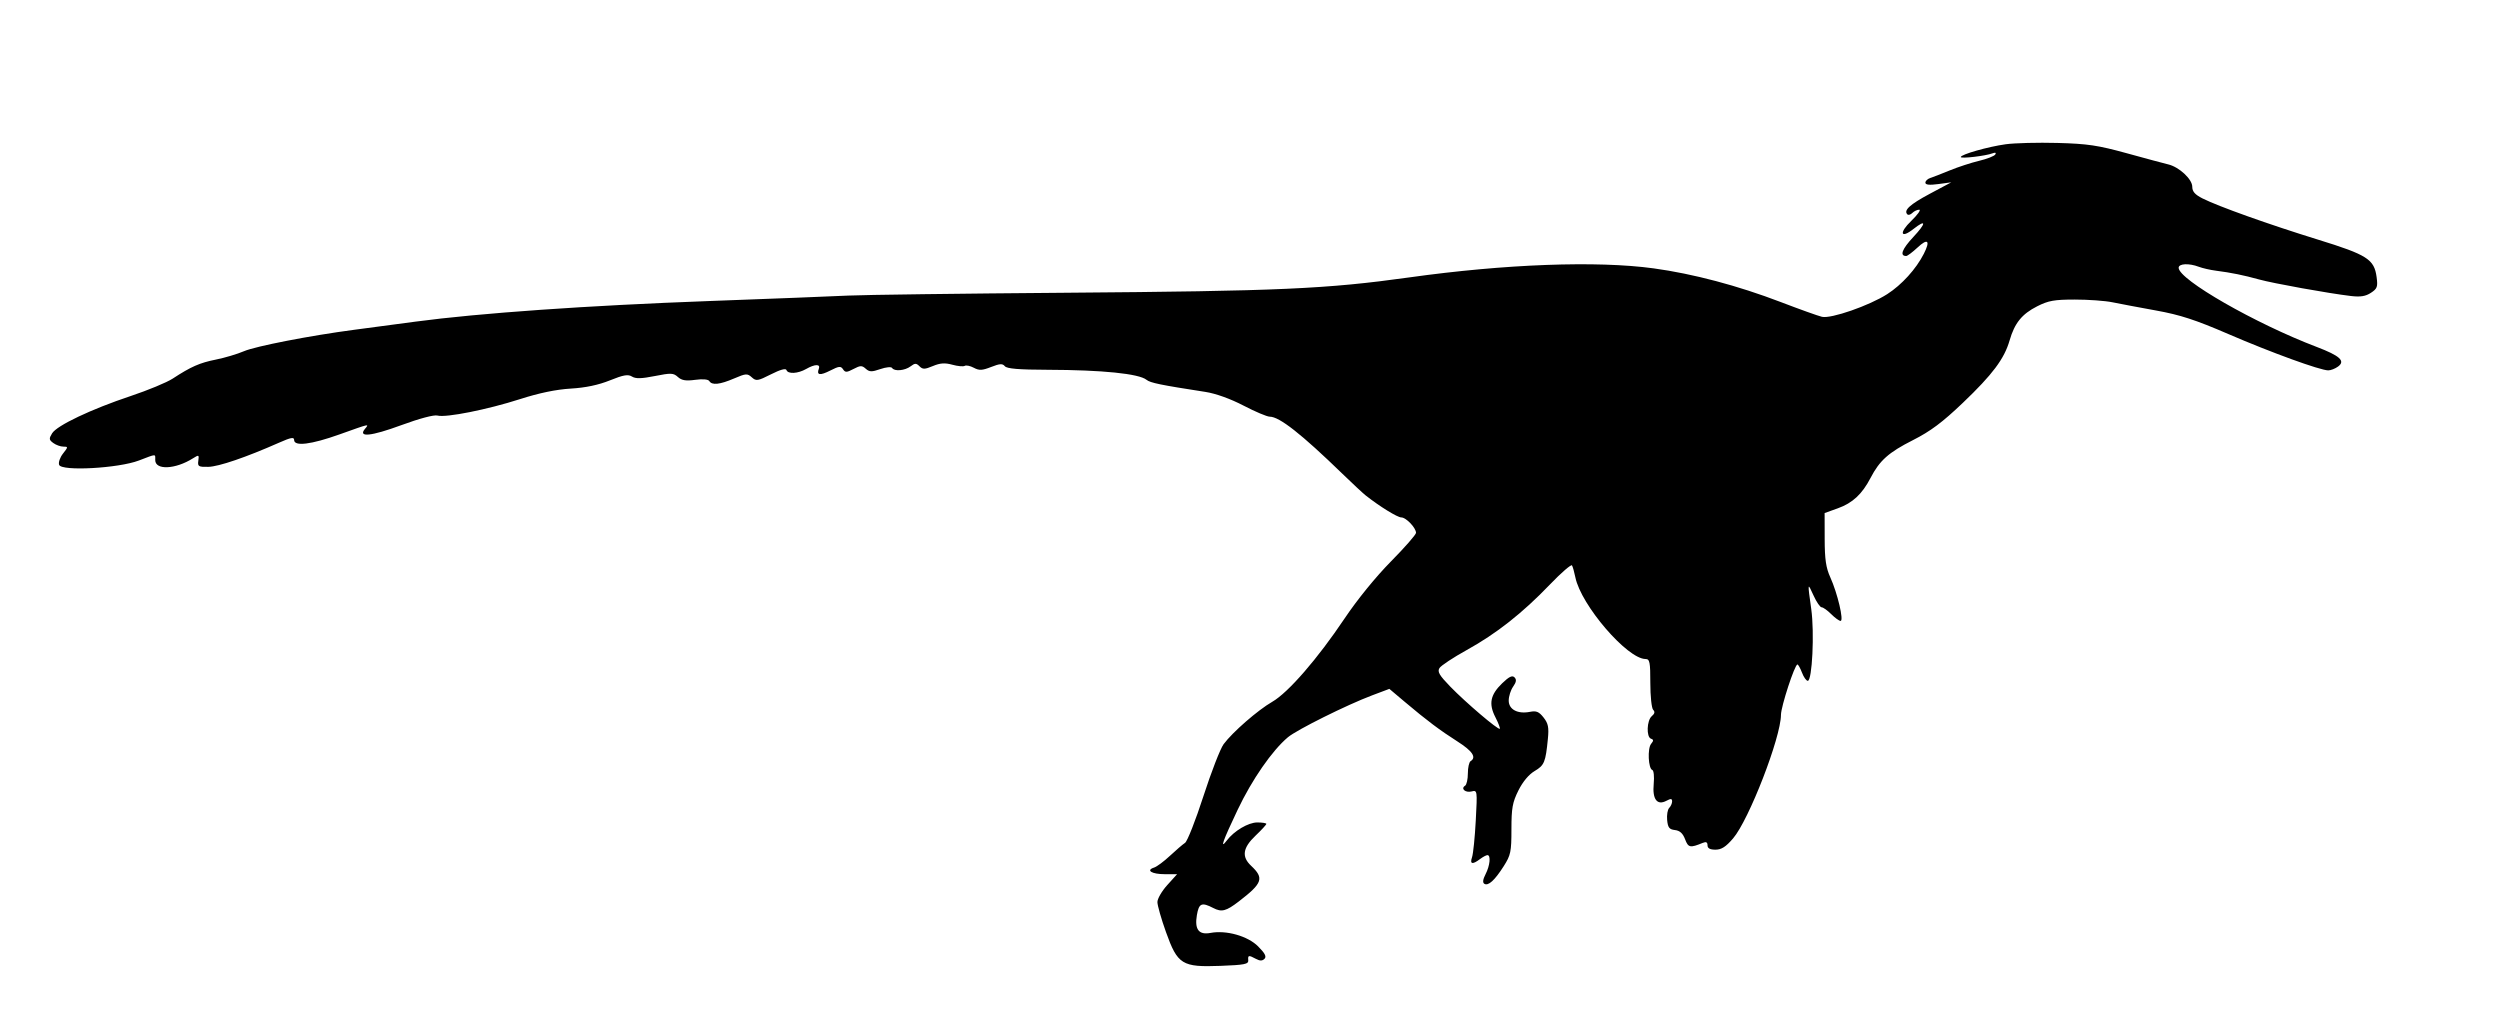 <svg xmlns="http://www.w3.org/2000/svg" width="918" height="374" viewBox="0 0 918 374" version="1.1">
	<path d="M 736.500 52.970 C 729.999 53.868, 720 56.715, 720 57.668 C 720 58.337, 729.159 57.260, 731.676 56.294 C 732.713 55.896, 733.082 56.058, 732.667 56.730 C 732.304 57.318, 729.642 58.361, 726.753 59.049 C 723.864 59.736, 719.025 61.314, 716 62.557 C 712.975 63.799, 709.712 65.068, 708.750 65.376 C 707.788 65.685, 707 66.452, 707 67.082 C 707 67.871, 708.478 68.029, 711.750 67.590 L 716.500 66.954 708.655 71.142 C 701.266 75.088, 698.913 77.247, 700.393 78.726 C 700.745 79.079, 701.566 78.834, 702.217 78.183 C 702.868 77.532, 704.004 77, 704.742 77 C 705.480 77, 704.153 78.861, 701.792 81.136 C 697.244 85.518, 697.891 87.804, 702.625 84.080 C 707.390 80.332, 707.369 81.898, 702.585 87.012 C 698.417 91.469, 697.463 94, 699.953 94 C 700.413 94, 702.283 92.604, 704.110 90.897 C 707.905 87.352, 708.901 88.330, 706.436 93.182 C 703.598 98.769, 698.330 104.580, 693.003 107.998 C 686.412 112.228, 672.355 117.114, 669.026 116.333 C 667.637 116.008, 660.859 113.581, 653.964 110.941 C 638.156 104.888, 621.701 100.524, 607.216 98.543 C 586.387 95.695, 552.709 96.941, 517.500 101.862 C 487.122 106.109, 469.650 106.890, 391.500 107.496 C 353 107.795, 317 108.263, 311.500 108.536 C 306 108.810, 283.050 109.710, 260.500 110.537 C 215.800 112.176, 175.960 114.971, 152.500 118.112 C 144.250 119.217, 134.125 120.565, 130 121.107 C 114.039 123.207, 93.875 127.125, 89.601 128.957 C 87.141 130.011, 82.511 131.394, 79.314 132.030 C 73.344 133.217, 70.162 134.617, 63.390 139.040 C 61.250 140.437, 54.327 143.306, 48.005 145.416 C 33.471 150.265, 20.902 156.231, 19.131 159.120 C 17.929 161.081, 17.983 161.515, 19.572 162.677 C 20.568 163.404, 22.229 164, 23.264 164 C 25.070 164, 25.065 164.102, 23.128 166.564 C 22.018 167.976, 21.384 169.836, 21.716 170.704 C 22.638 173.106, 43.493 171.964, 51 169.099 C 57.617 166.575, 57 166.592, 57 168.933 C 57 172.699, 64.373 172.370, 70.825 168.316 C 73.025 166.934, 73.133 166.981, 72.825 169.178 C 72.530 171.284, 72.871 171.493, 76.500 171.426 C 80.291 171.356, 90.317 167.931, 102.497 162.544 C 106.839 160.623, 108 160.415, 108 161.555 C 108 164.011, 114.236 163.244, 124.709 159.500 C 136.004 155.463, 135.622 155.546, 134.010 157.488 C 131.342 160.703, 136.279 160.201, 147.310 156.136 C 153.968 153.683, 159.361 152.247, 160.625 152.590 C 163.748 153.439, 178.976 150.407, 191 146.543 C 197.944 144.311, 204.238 143.007, 209.587 142.690 C 215.018 142.369, 219.737 141.378, 223.958 139.673 C 228.933 137.663, 230.620 137.370, 232.052 138.265 C 233.411 139.113, 235.509 139.067, 240.473 138.080 C 246.395 136.903, 247.276 136.939, 248.920 138.428 C 250.319 139.693, 251.833 139.943, 255.277 139.476 C 258.059 139.099, 260.051 139.274, 260.458 139.932 C 261.446 141.531, 264.295 141.231, 269.560 138.974 C 273.895 137.116, 274.431 137.080, 276.045 138.541 C 277.664 140.006, 278.227 139.919, 283.111 137.444 C 286.506 135.724, 288.553 135.159, 288.792 135.877 C 289.306 137.418, 292.981 137.226, 296 135.500 C 299.225 133.657, 301.363 133.612, 300.676 135.402 C 299.759 137.791, 301.098 137.991, 304.929 136.036 C 308.069 134.434, 308.749 134.368, 309.555 135.589 C 310.371 136.825, 310.896 136.812, 313.401 135.491 C 315.923 134.162, 316.510 134.149, 317.901 135.397 C 319.250 136.606, 320.089 136.627, 323.261 135.529 C 325.348 134.807, 327.267 134.622, 327.570 135.114 C 328.399 136.455, 332.262 136.117, 334.372 134.519 C 335.972 133.307, 336.447 133.304, 337.636 134.494 C 338.826 135.683, 339.543 135.671, 342.563 134.409 C 345.245 133.289, 346.966 133.173, 349.705 133.929 C 351.689 134.477, 353.735 134.664, 354.252 134.345 C 354.768 134.025, 356.264 134.339, 357.577 135.041 C 359.557 136.101, 360.639 136.052, 363.939 134.756 C 367.142 133.498, 368.122 133.442, 368.974 134.468 C 369.740 135.392, 374.090 135.755, 384.766 135.785 C 404.736 135.842, 418.230 137.212, 421 139.464 C 422.385 140.590, 426.078 141.349, 442.651 143.914 C 446.426 144.498, 451.820 146.437, 456.614 148.933 C 460.910 151.170, 465.241 153, 466.237 153 C 469.790 153, 477.831 159.317, 492.966 174 C 496.651 177.575, 500.486 181.145, 501.487 181.933 C 506.658 186.003, 513.138 190, 514.566 190 C 516.306 190, 519.912 193.772, 519.967 195.649 C 519.985 196.281, 515.828 201.025, 510.728 206.191 C 505.220 211.771, 498.338 220.236, 493.776 227.042 C 483.798 241.927, 473.050 254.313, 467.177 257.694 C 461.864 260.753, 452.573 268.850, 449.308 273.266 C 448.103 274.897, 444.767 283.491, 441.894 292.365 C 439.022 301.239, 435.985 308.950, 435.145 309.500 C 434.306 310.050, 431.816 312.185, 429.613 314.245 C 427.410 316.305, 424.790 318.249, 423.789 318.567 C 420.640 319.567, 422.929 321, 427.675 321 L 432.233 321 428.616 325.003 C 426.627 327.204, 425 330.008, 425 331.234 C 425 332.459, 426.412 337.409, 428.138 342.235 C 432.417 354.196, 434.029 355.197, 448.162 354.666 C 456.988 354.334, 458.480 354.038, 458.361 352.639 C 458.197 350.704, 458.477 350.649, 461.173 352.093 C 462.655 352.886, 463.519 352.881, 464.324 352.076 C 465.136 351.264, 464.506 350.040, 461.967 347.503 C 458.159 343.699, 450.299 341.478, 444.497 342.567 C 440.197 343.373, 438.605 341.296, 439.494 336.035 C 440.234 331.656, 441.254 331.213, 445.511 333.421 C 448.592 335.020, 450.217 334.601, 454.901 331 C 463.638 324.285, 464.262 322.473, 459.406 317.912 C 455.860 314.580, 456.330 311.328, 461 306.885 C 463.200 304.792, 465 302.837, 465 302.540 C 465 302.243, 463.512 302, 461.694 302 C 458.377 302, 453.162 305.092, 450.456 308.663 C 447.844 312.109, 448.996 308.858, 454.455 297.373 C 459.742 286.250, 467.118 275.603, 472.916 270.724 C 476.184 267.974, 494.562 258.828, 503.828 255.340 L 510.173 252.952 515.837 257.729 C 523.958 264.579, 528.710 268.150, 535.250 272.314 C 540.697 275.782, 542.240 278.116, 540 279.500 C 539.450 279.840, 539 281.865, 539 284 C 539 286.135, 538.543 288.165, 537.984 288.510 C 536.265 289.572, 538.089 291.195, 540.359 290.622 C 542.477 290.089, 542.494 290.201, 541.903 301.291 C 541.575 307.456, 540.960 313.512, 540.537 314.750 C 539.653 317.332, 540.651 317.579, 543.441 315.468 C 544.509 314.661, 545.746 314, 546.191 314 C 547.500 314, 547.120 317.868, 545.504 320.993 C 544.511 322.912, 544.358 324.103, 545.047 324.529 C 546.491 325.421, 548.844 323.282, 552.171 318.054 C 554.744 314.011, 555 312.784, 555 304.501 C 555 296.736, 555.377 294.636, 557.557 290.262 C 559.157 287.050, 561.390 284.377, 563.525 283.118 C 567.077 281.022, 567.538 279.902, 568.381 271.315 C 568.798 267.072, 568.510 265.647, 566.797 263.470 C 565.125 261.343, 564.132 260.924, 561.852 261.380 C 557.317 262.287, 554 260.541, 554 257.247 C 554 255.706, 554.727 253.407, 555.616 252.138 C 556.803 250.443, 556.936 249.536, 556.118 248.718 C 555.299 247.899, 554.101 248.479, 551.599 250.904 C 547.237 255.132, 546.578 258.431, 549.110 263.370 C 550.201 265.499, 550.928 267.405, 550.726 267.607 C 550.175 268.158, 538.199 257.957, 532.518 252.098 C 528.495 247.949, 527.737 246.641, 528.579 245.306 C 529.153 244.396, 533.645 241.427, 538.561 238.709 C 549.474 232.676, 559.050 225.135, 569.107 214.655 C 573.291 210.296, 576.951 207.127, 577.239 207.614 C 577.528 208.101, 578.084 210.075, 578.474 212 C 580.539 222.190, 597.537 241.968, 604.250 241.993 C 605.784 241.999, 606 243.088, 606 250.800 C 606 255.640, 606.469 260.069, 607.042 260.642 C 607.766 261.366, 607.612 262.077, 606.542 262.965 C 604.696 264.497, 604.479 270.658, 606.250 271.254 C 607.235 271.586, 607.242 271.988, 606.281 273.152 C 604.902 274.825, 605.250 282.250, 606.731 282.744 C 607.264 282.921, 607.494 285.207, 607.243 287.822 C 606.698 293.497, 608.495 295.876, 611.936 294.034 C 613.542 293.175, 614 293.226, 614 294.265 C 614 294.999, 613.517 296.083, 612.927 296.673 C 612.337 297.263, 612 299.265, 612.177 301.123 C 612.442 303.894, 612.957 304.553, 615.048 304.797 C 616.842 305.006, 617.942 306.007, 618.760 308.174 C 619.933 311.282, 620.603 311.419, 625.250 309.506 C 626.490 308.996, 627 309.255, 627 310.393 C 627 311.502, 627.905 312, 629.922 312 C 632.110 312, 633.734 310.960, 636.387 307.861 C 642.215 301.052, 653.938 270.807, 653.969 262.500 C 653.981 259.433, 659.023 244, 660.014 244 C 660.315 244, 661.071 245.350, 661.694 247 C 662.317 248.650, 663.273 250, 663.820 250 C 665.438 250, 666.296 232.271, 665.094 223.678 C 663.696 213.683, 663.690 213.719, 665.973 218.750 C 667.034 221.088, 668.354 223, 668.906 223 C 669.458 223, 671.034 224.125, 672.409 225.500 C 673.784 226.875, 675.340 228, 675.866 228 C 677.130 228, 674.720 217.792, 672.089 212 C 670.493 208.488, 670.039 205.402, 670.022 197.948 L 670 188.395 674.861 186.647 C 680.276 184.700, 683.753 181.471, 686.864 175.500 C 690.224 169.053, 693.483 166.147, 702.448 161.610 C 708.882 158.354, 713.242 155.094, 720.763 147.918 C 731.669 137.512, 735.972 131.767, 737.926 125 C 739.767 118.628, 742.445 115.315, 748.055 112.472 C 752.164 110.390, 754.345 110, 761.890 110 C 766.817 110, 773.019 110.448, 775.674 110.995 C 778.328 111.542, 785.548 112.903, 791.718 114.019 C 800.571 115.620, 806.158 117.440, 818.218 122.649 C 833.936 129.438, 851.986 136, 854.945 136 C 855.865 136, 857.474 135.374, 858.521 134.608 C 861.328 132.556, 859.265 130.656, 850.677 127.388 C 828.124 118.805, 800 102.676, 800 98.326 C 800 96.774, 803.778 96.585, 807.385 97.956 C 808.768 98.482, 811.610 99.132, 813.700 99.400 C 819.296 100.119, 823.882 101.051, 829.517 102.615 C 834.740 104.064, 855.023 107.719, 863.234 108.691 C 866.754 109.108, 868.643 108.809, 870.602 107.525 C 872.924 106.003, 873.172 105.319, 872.693 101.747 C 871.816 95.208, 869.279 93.587, 851.177 87.994 C 833.157 82.426, 814.531 75.781, 808.750 72.856 C 805.991 71.461, 805 70.327, 805 68.569 C 805 65.792, 800.184 61.317, 796.173 60.366 C 794.703 60.018, 787.875 58.181, 781 56.285 C 770.367 53.353, 766.558 52.786, 755.500 52.490 C 748.350 52.298, 739.800 52.514, 736.500 52.970" stroke="none" fill="black" fill-rule="evenodd"/>
</svg>